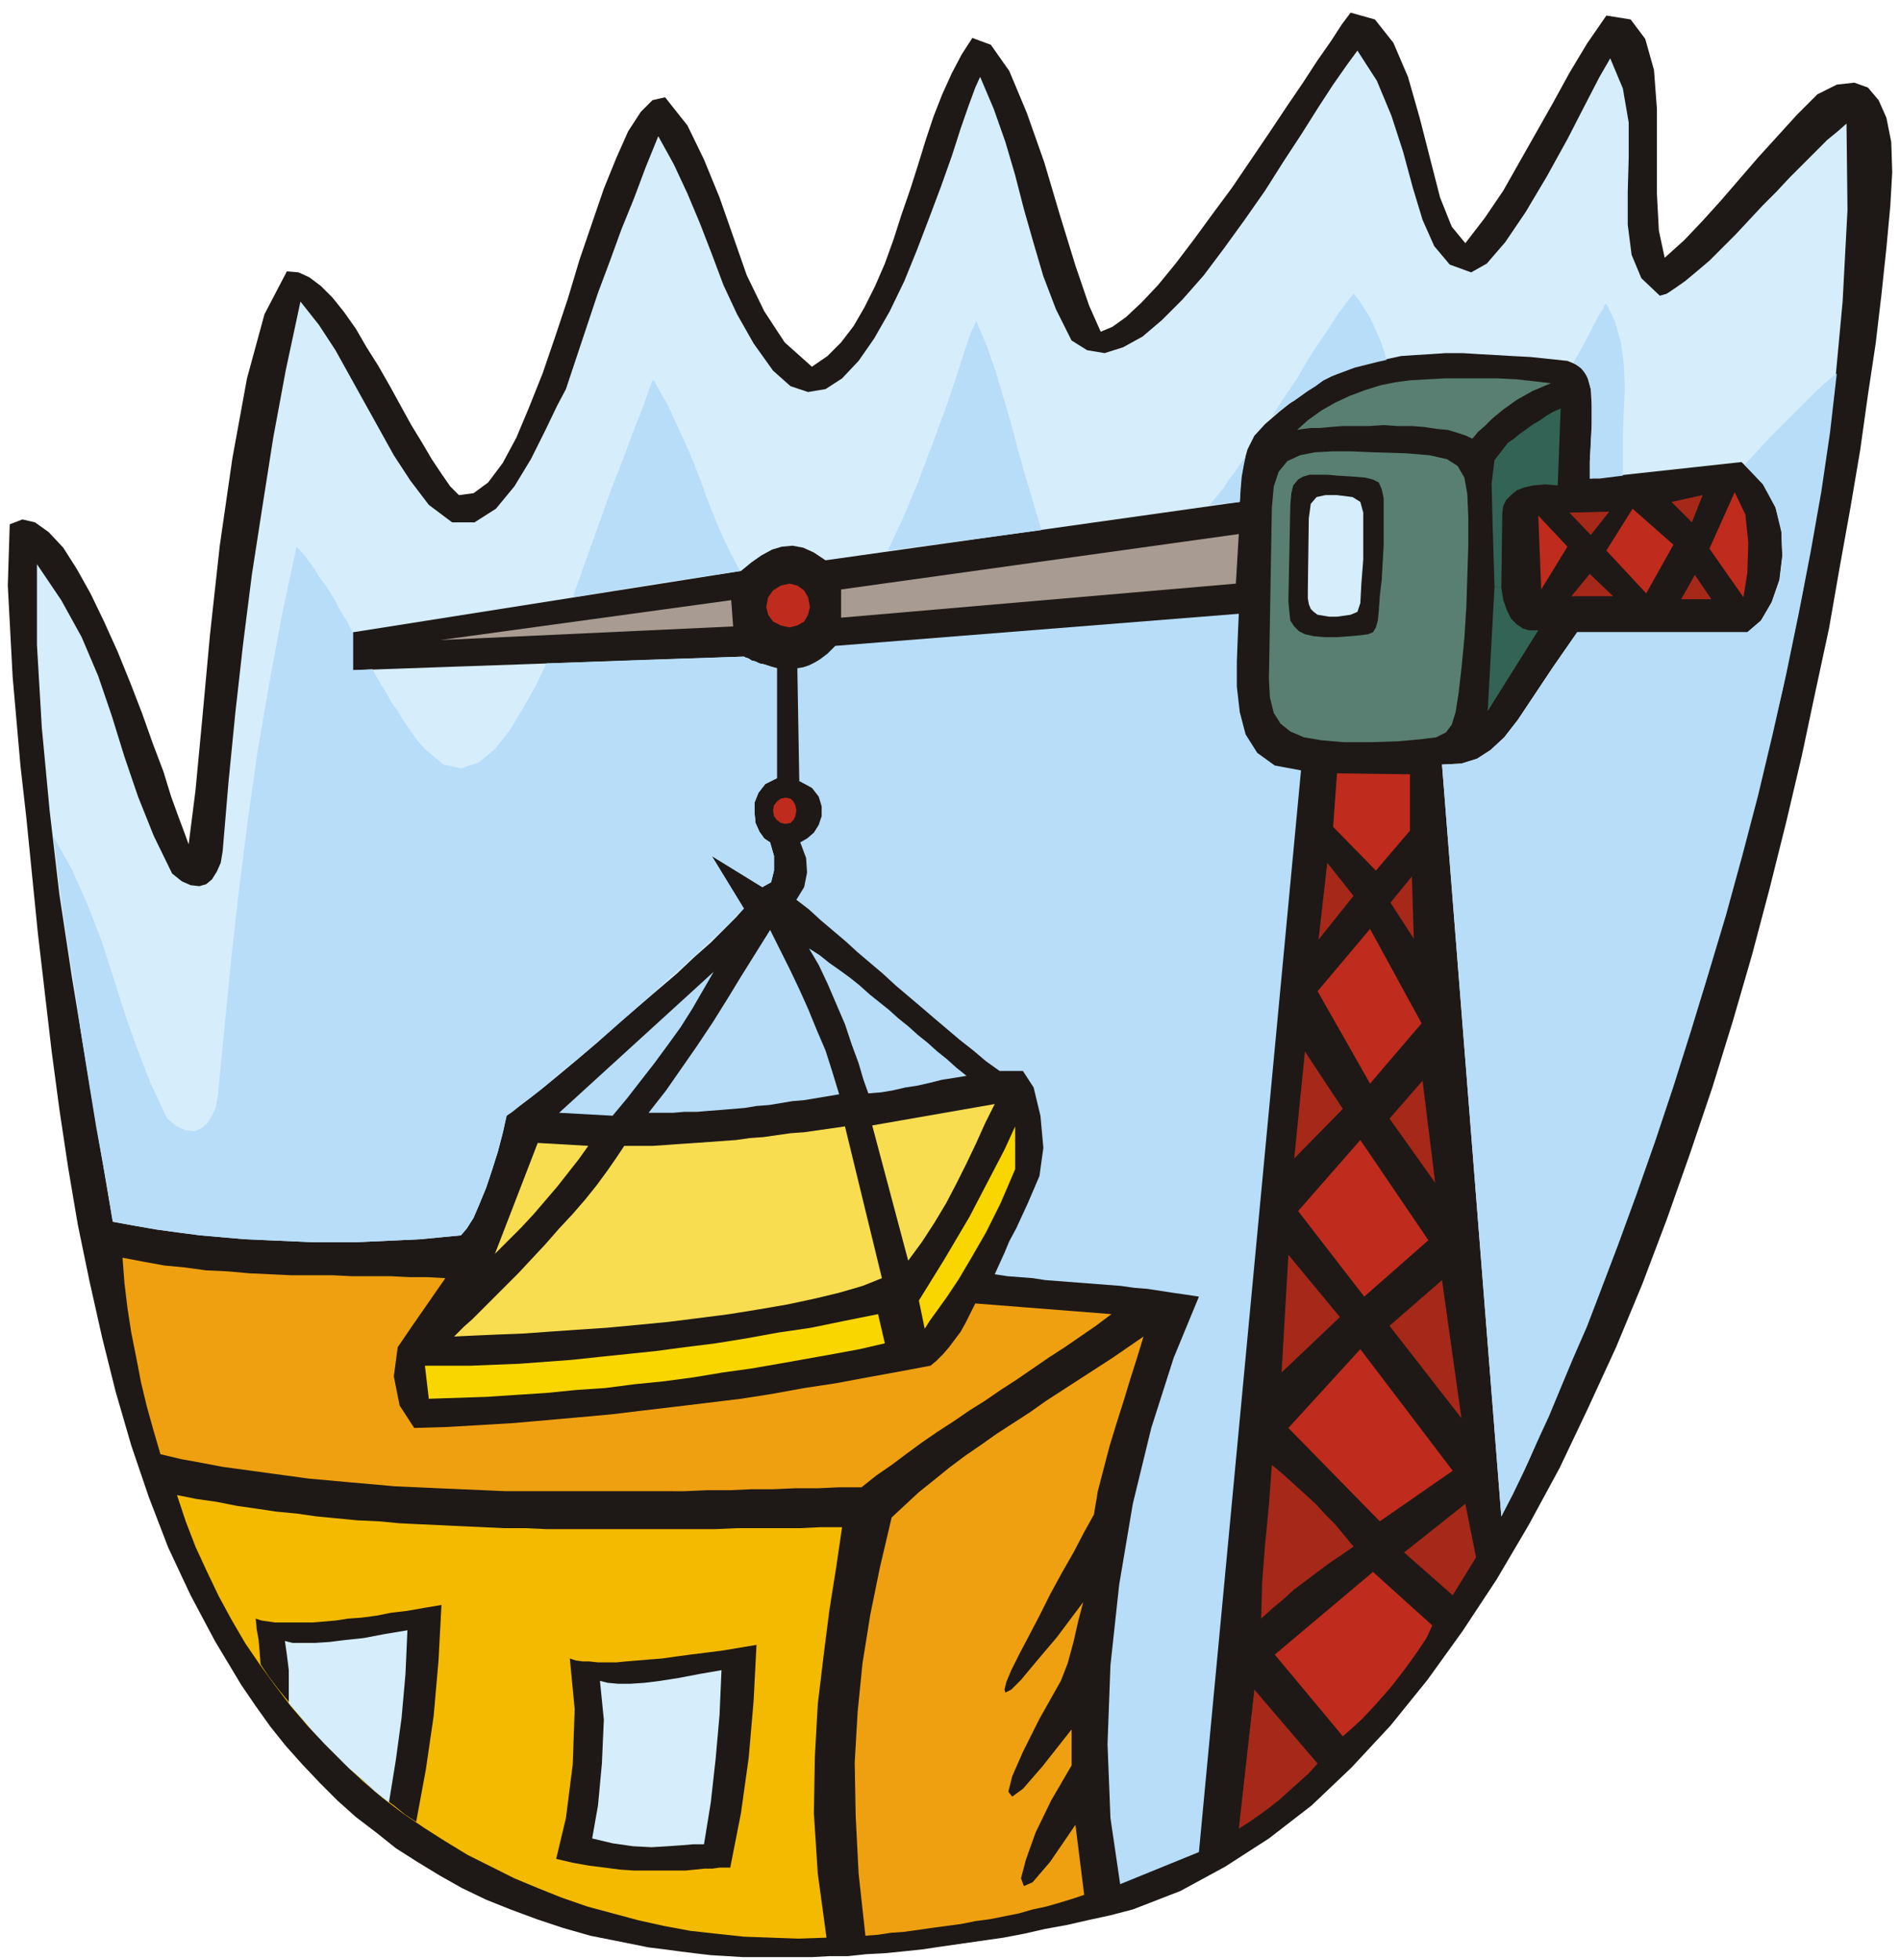 <svg xmlns="http://www.w3.org/2000/svg" fill-rule="evenodd" height="193.44" preserveAspectRatio="none" stroke-linecap="round" viewBox="0 0 1954 2015" width="1.954in"><style>.pen1{stroke:none}.brush2{fill:#1e1916}.brush3{fill:#d6edfc}.brush4{fill:#b7ddf9}.brush5{fill:#597f72}.brush6{fill:#336354}.brush7{fill:#bf2b1c}.brush8{fill:#a52819}.brush9{fill:#a89b91}.brush10{fill:#f9dd51}.brush11{fill:#f9d600}.brush12{fill:#efa011}</style><path class="pen1 brush2" d="m1507 250 20-26 19-28 17-30 17-30 17-30 17-31 18-30 20-29 25 4 15 20 9 32 3 40v87l2 38 6 28 20-18 19-20 19-21 19-22 19-22 20-22 20-22 21-21 20-10 18-2 14 5 11 13 8 18 5 25 1 31-2 35-4 43-5 47-6 51-8 53-8 57-10 59-11 61-11 63-14 65-14 66-16 68-17 68-18 68-20 69-21 68-23 68-24 68-25 66-27 65-29 63-29 61-32 59-33 56-35 53-36 50-38 47-40 43-41 39-44 34-45 29-46 25-49 19-23 6-23 5-22 5-22 4-22 5-21 4-21 3-21 3-21 3-20 3-19 2-20 2-19 1-19 2h-19l-18 1h-71l-16-1-17-1-17-2-16-2-15-2-16-2-15-3-15-3-15-3-15-3-14-4-14-4-27-9-27-10-25-10-25-12-23-13-23-14-22-14-20-16-21-16-19-17-18-18-18-19-17-19-16-20-15-21-15-22-27-45-25-47-23-49-20-52-18-53-16-55-14-56-13-58-12-58-10-59-9-60-8-60-7-60-7-60-6-60-6-60-6-53-8-91-5-94 2-63 13-5 13 3 14 10 15 16 14 22 14 25 14 29 14 31 13 32 12 31 11 31 11 29 8 26 8 22 6 16 4 11 7-55 7-74 8-87 10-91 13-90 15-82 18-66 23-44 12 1 11 5 12 9 12 12 12 15 12 17 11 19 12 19 12 21 11 20 11 20 11 18 10 17 10 15 9 13 9 9 15-2 15-11 15-20 14-26 13-31 14-35 13-38 13-39 12-40 13-38 12-35 13-32 12-27 13-20 12-12 13-3 23 29 17 35 16 39 14 40 14 40 18 37 21 32 28 25 16-11 14-14 13-17 11-19 11-22 10-23 9-25 8-25 9-26 8-25 8-26 8-24 9-23 10-22 10-19 11-17 19 7 19 27 18 43 18 51 16 54 16 52 14 41 12 27 12-5 14-10 16-15 17-18 18-22 19-25 19-26 20-27 19-28 19-28 18-27 17-25 15-23 14-20 11-17 9-12 25 7 19 24 15 35 12 42 11 43 10 39 12 30 14 17z"/><path class="pen1 brush3" d="m1513 280 16-9 19-22 21-31 22-37 21-38 18-35 15-29 11-19 13 31 6 35v36l-1 35v34l4 31 10 24 19 18 7-2 9-6 10-7 12-10 13-11 13-13 14-14 14-15 14-15 14-14 14-15 14-14 12-12 12-12 11-9 9-8 1 89-5 94-9 97-14 99-18 102-21 102-24 101-27 101-28 98-30 95-31 91-31 87-31 80-30 73-29 66-28 57-61-773 20-1 16-5 14-9 14-13 14-18 16-24 20-30 25-36h175l14-12 11-19 8-23 3-25-1-27-7-26-14-24-20-19-156 17v-18l1-19 1-20v-18l-1-17-4-14-8-10-12-5-19-2-19-2-19-1-17-1-18-1-16-1h-17l-15 1-16 1-15 1-14 3-14 3-14 3-13 5-13 5-12 6-26 17-19 15-15 13-11 12-7 14-4 14-3 18-1 22-426 60-12-8-11-5-11-2-11 1-10 3-11 6-10 7-11 9-399 63v39l402-14 2 1 3 1 3 2 4 1 4 2 5 1 6 2 7 2v113l-12 6-7 9-4 10v11l1 10 4 9 5 7 6 4 4 14v15l-3 12-9 5-52-32 33 54-8 9-12 12-14 14-17 15-18 17-20 17-21 18-21 18-20 18-20 17-18 15-17 14-14 11-12 9-8 6-4 3-4 18-5 19-6 19-6 18-7 17-6 14-7 11-6 7-21 2-21 2-21 1-22 1-22 1h-46l-23-1-23-1-23-1-23-2-23-2-23-3-22-3-23-4-22-4-14-82-14-84-14-85-13-86-10-86-8-85-5-85v-83l25 37 21 38 17 40 14 41 13 42 14 41 16 40 19 39 10 8 9 4 9 1 7-2 6-5 5-8 4-9 2-12 6-71 7-71 8-71 9-71 11-71 11-70 13-70 15-70 19 24 17 26 15 27 15 27 15 27 15 27 17 26 19 25 24 18h23l22-14 19-23 17-28 15-30 12-25 9-17 11-33 11-33 11-33 12-32 12-33 13-32 12-32 13-32 16 29 14 30 13 31 12 31 12 32 14 30 17 30 20 28 18 16 18 6 18-3 17-11 17-18 16-23 16-28 15-31 13-32 13-34 12-32 11-31 9-28 8-23 7-19 5-11 14 33 12 34 10 34 9 35 10 35 10 34 13 34 16 32 16 10 18 3 19-6 20-11 20-17 21-21 22-25 21-28 21-29 21-30 19-30 19-29 17-27 15-23 14-20 11-15 20 31 15 36 12 37 10 37 10 33 12 27 16 19 22 8z"/><path class="pen1 brush4" d="m1645 323 2-3 2-3 1-3 2-2 9 19 6 21 3 23 1 23-1 23-1 24v44l-24 3V323zm0 1007 19-50 19-52 19-54 19-57 18-57 18-59 18-60 17-62 16-61 15-63 14-62 13-63 12-62 11-62 9-61 7-61-10 8-10 9-11 11-12 12-13 13-13 13-13 14-13 14 19 20 13 24 6 25 1 26-3 25-8 22-11 18-14 12h-152v680zm-27-957 8-14 7-13 6-12 6-11v169h-10v-17l1-18 1-18v-34l-3-14-6-11-10-7zm27 277v680l-13 34-14 32-13 31-12 29-13 28-12 27-12 25-12 23-61-773 20-1 16-5 14-9 14-13 14-18 16-24 20-30 25-36h23zm-971 369V678l91-3 2 1 3 1 3 2 4 1 4 2 5 1 6 2 7 2v113l-12 6-7 9-4 10v11l1 10 4 9 5 7 6 4 4 14v15l-3 12-9 5-52-32 33 54-6 6-8 8-10 10-11 10-13 12-13 12-15 13-15 14zm0-419V394l13 23 11 24 11 24 10 25 9 25 10 25 11 24 12 23-87 13zm239-34 16-34 15-36 14-37 13-35 11-32 9-28 7-21 6-13 11 26 9 26 8 27 8 27 7 27 8 28 8 27 8 27-158 21zm331-47 5-6 5-6 5-6 4-7 5-6 4-6 5-7 4-6-2 10-2 11-1 12-1 14-31 3zm64-91 13-20 13-19 11-19 11-17 11-16 9-14 8-11 8-10 6 7 5 8 5 8 4 8 4 9 4 9 3 9 3 10-9 2-8 2-8 2-8 2-8 3-8 3-8 3-8 4-8 6-8 5-7 5-7 5-7 4-5 4-6 4-5 4zm-634-34v206l-85 14 10-28 10-28 10-28 10-28 11-28 10-27 11-28 10-28h1l1 1 1 1v1zm0 284-112 4-11 23-13 23-14 23-15 19-17 14-18 6-18-4-19-16-8-9-7-10-7-10-6-10-7-10-6-11-7-11-6-11-20 1v-38l-6-12-7-11-6-12-7-11-8-11-7-11-8-11-9-10-15 70-13 70-12 70-10 70-9 71-8 71-7 71-7 72-2 11-4 9-5 8-6 5-7 3-9-1-9-4-10-8-17-36-14-36-13-37-12-38-12-37-14-36-16-36-19-34 6 50 7 50 8 50 7 50 8 50 8 49 9 49 8 48 22 4 23 4 22 3 23 3 23 2 23 2 23 1 23 1 23 1h46l22-1 22-1 21-1 21-2 21-2 6-7 7-11 6-14 7-17 6-18 6-19 5-19 4-18 6-4 11-9 17-13 20-17 23-19 25-21 25-22 26-23V678z"/><path class="pen1 brush5" d="m1334 442 11-10 14-10 14-8 15-7 16-6 16-5 15-3 15-2 17-1 18-1h56l19 1 18 2 17 2-19 8-16 9-14 10-11 9-8 8-7 6-4 5-2 2-6-3-9-3-10-3-11-1-13-2-13-1h-15l-14-1-15 1h-27l-13 1-11 1h-9l-8 1-6 1z"/><path class="pen1 brush6" d="m1602 499-13-1-12 1-9 2-8 3-6 5-5 5-3 6-1 7-1 77-7-1-2-65-1-41 3-24 14-18 6-4 6-5 7-5 7-5 7-4 7-5 7-4 7-3-3 79z"/><path class="pen1 brush5" d="m1510 562-1 31-1 31-2 32-3 31-3 26-3 19-4 13-6 8-10 5-16 2-22 2-29 1h-28l-23-2-18-3-14-6-10-8-7-11-4-16-1-19 3-176 2-22 5-15 9-11 13-6 15-3 18-1h20l23 1 33 1 24 2 18 4 11 7 7 12 3 17 1 23v31z"/><path class="pen1 brush2" d="M1423 543v17l-1 18-1 18-2 17-1 15-1 10-2 7-3 5-5 2-7 1-11 1-14 1h-13l-11-1-9-2-6-3-5-5-4-6-1-9-1-11 2-99 1-12 2-8 5-6 5-3 7-2h18l11 1 16 1 12 1 8 2 6 3 3 7 2 9v31z"/><path class="pen1 brush3" d="M1402 550v25l-1 13-1 13-1 19-3 9-7 3-14 2h-8l-6-1-6-1-4-3-3-3-2-5-1-6v-8l1-74 2-15 6-7 9-2h12l16 2 8 5 3 11v23z"/><path class="pen1 brush7" d="m1793 614-35-50 26-58 11 23 3 29-1 31-4 25z"/><path class="pen1 brush8" d="m1740 537-21-21 32-7-11 28z"/><path class="pen1 brush7" d="m1721 560-28 50-41-44 27-43 42 37zm-109 2-27 44-3-76 30 32z"/><path class="pen1 brush9" d="m1271 600-406 35v-29l409-57-3 51z"/><path class="pen1 brush8" d="M1659 613h-43l19-23 24 23zm-45-86 41-1-19 24-22-23zm146 89h-31l14-25 17 25z"/><path class="pen1 brush6" d="m1582 648-52 83 7-128 7 1 2 13 4 11 4 8 6 6 6 4 6 2h10z"/><path class="pen1 brush9" d="m754 644-301 14 299-41 2 27z"/><path class="pen1 brush4" d="m1233 1904-81 33-10-68-3-76 3-81 9-83 14-83 19-78 23-72 26-63-13-2-14-2-13-2-13-2-13-1-14-2-13-1-13-1-13-1-13-1-13-1-13-1-13-2-13-1-13-1-13-2 5-11 5-11 5-12 7-13 6-13 6-13 6-14 6-14 4-29-3-33-7-29-11-17h-24l-14-10-13-11-14-11-13-11-13-11-14-12-13-11-13-11-13-12-13-11-13-11-12-11-13-11-13-11-12-11-13-10 8-13 3-15-1-15-6-16 7-4 7-6 5-8 3-9v-10l-3-10-7-9-13-7-2-116 6-1 6-2 6-3 5-3 4-3 4-3 4-4 4-4 415-33-1 23-1 26v26l3 26 6 23 12 19 18 13 27 5-105 1112z"/><path class="pen1 brush7" d="m1375 795 75 1v58l-35 41-44-45 4-55z"/><path class="pen1 brush8" d="m1392 921-36 45 9-79 27 34zm62 44-24-37 22-27 2 64z"/><path class="pen1 brush4" d="m863 1125-12 2-12 2-12 2-12 1-12 2-12 2-13 1-12 2-12 1-12 1-13 1-12 1h-13l-12 1h-25l18-23 16-23 16-23 16-24 15-24 14-23 15-24 15-24 10 20 10 20 10 21 9 20 9 22 9 21 7 22 7 23z"/><path class="pen1 brush7" d="m1462 1052-53 62-54-95 54-64 53 97z"/><path class="pen1 brush4" d="m893 1124-5-14-5-17-7-19-7-21-9-21-9-21-9-19-10-17 11 7 10 8 10 7 11 8 10 8 10 9 10 8 10 8 10 9 10 8 10 9 10 8 10 9 10 8 10 9 10 8-12 2-13 2-12 3-13 3-13 2-13 3-12 2-13 1zm-263 23-55-3 159-145-11 19-11 19-12 19-13 18-14 19-14 18-14 18-15 18z"/><path class="pen1 brush8" d="m1331 1191 11-110 39 59-50 51zm98-41 34-39 13 105-47-66z"/><path class="pen1 brush10" d="m934 1296-37-139 126-22-10 20-9 20-10 21-10 20-11 21-12 20-13 20-14 19zm-27 18-20 8-24 7-25 6-28 6-29 5-31 5-31 4-32 4-31 3-32 3-30 2-29 2-28 2-26 1-23 1-21 1 4-4 6-6 9-8 10-10 11-11 13-13 13-13 14-15 14-15 14-16 14-15 13-15 12-15 11-15 9-13 8-12h29l15-1 14-1 15-1 14-1 14-1 14-1 14-2 14-1 14-2 14-2 14-1 14-2 14-2 14-2 38 156z"/><path class="pen1 brush7" d="m1469 1275-66 58-68-88 64-73 70 103z"/><path class="pen1 brush10" d="m605 1178-10 14-11 14-11 14-12 14-12 14-13 14-13 13-14 14 44-114 52 3z"/><path class="pen1 brush11" d="m951 1366-6-29 13-21 13-21 13-22 13-22 12-23 12-23 12-23 11-24v44l-15 35-15 30-15 26-13 22-12 18-10 14-8 11-5 8z"/><path class="pen1 brush8" d="m1318 1411 7-121 53 64-60 57z"/><path class="pen1 brush12" d="m458 1314-34 49-15 22-4 30 6 30 15 23 34-1 34-2 34-2 34-3 34-3 33-3 33-4 34-4 33-4 33-4 32-5 33-6 33-5 32-6 33-6 32-6 6-5 7-7 6-7 6-8 6-8 5-9 5-10 5-10 140 11-16 12-16 11-16 11-17 11-16 11-16 11-17 11-16 11-16 10-16 11-17 11-16 11-15 11-16 12-16 11-15 12h-23l-22 1h-23l-23 1h-22l-23 1h-23l-23 1H520l-23-1-23-1-23-1-22-1-23-1-22-2-23-2-22-2-22-2-22-3-22-3-22-3-22-3-21-4-22-4-21-5-7-24-7-25-6-25-5-26-5-25-4-26-3-25-2-26 21 4 22 4 21 2 22 3 22 1 22 2 22 1 21 1h43l20 1h40l20 1h18l18 1z"/><path class="pen1 brush8" d="m1503 1458-74-95 54-47 20 142z"/><path class="pen1 brush11" d="m910 1381-26 6-27 5-28 5-28 5-29 5-29 4-30 5-30 4-30 3-31 4-30 2-30 3-31 2-30 2-30 1-30 1-4-34h47l25-1 25-1 27-2 27-2 28-3 29-3 29-3 30-4 32-4 31-5 33-6 34-5 34-7 35-7 7 30z"/><path class="pen1 brush12" d="m1114 1647-5 19-5 22-6 22-7 18-22 39-17 34-11 25-4 16 4 5 11-8 20-23 30-38v37l-21 36-16 33-10 28-5 19 3 8 9-4 18-21 26-38 9 72-12 4-13 4-14 4-14 3-14 4-15 3-15 3-15 2-15 3-15 2-15 2-14 2-14 2-14 1-13 2-13 1-7-64-3-59-1-55 3-52 5-50 8-50 10-49 12-51 14-13 14-13 15-12 16-13 16-12 16-11 17-12 17-11 17-11 17-12 17-11 17-11 17-11 17-11 16-11 16-11-7 23-7 22-7 23-7 22-7 23-6 23-6 23-4 24-10 18-11 21-12 21-12 22-11 22-11 21-10 19-8 16-5 12-2 8 1 3 6-3 10-10 15-18 22-26 27-36z"/><path class="pen1 brush7" d="m1325 1468 74-81 95 125-75 52-94-96z"/><path class="pen1 brush8" d="m1392 1590-13 9-12 8-12 9-12 9-12 9-11 10-12 10-11 10 1-37 3-39 4-41 3-41 12 10 11 10 11 10 11 10 10 11 10 10 10 12 9 11z"/><path class="pen1" style="fill:#f4ba00" d="m866 1570-6 41-7 44-6 47-6 50-3 54-1 58 4 62 9 66-29 1-28-1-28-1-28-3-27-3-27-5-27-6-26-7-26-7-26-9-25-10-24-10-24-12-24-12-23-14-22-14-22-15-21-16-20-17-19-18-19-19-18-19-18-21-16-21-16-22-15-22-14-24-13-24-12-25-12-26-10-26-9-27 20 4 21 3 20 4 21 3 20 3 21 2 21 3 21 2 21 2 22 1 21 2 21 1 22 1 21 1 22 1 21 1h22l22 1h174l22-1h65l21-1h22z"/><path class="pen1 brush2" d="m268 1711-1-13-1-12-2-11-1-11 6 2 7 1 7 1h38l12-1 12-1 13-2 14-1 15-2 15-3 17-2 17-3 18-3-3 57-5 57-8 55-10 54-12-8-11-9-11-8-11-9-11-10-10-9-11-10-10-10-10-10-9-11-10-11-9-11-9-11-9-11-9-12-8-12z"/><path class="pen1 brush3" d="M297 1751v-34l-2-16-2-14 8 2h23l15-1 16-2 19-2 21-4 24-4-2 45-4 45-6 44-7 43-14-11-13-12-14-12-13-13-13-13-12-13-12-14-12-14z"/><path class="pen1 brush8" d="m1494 1640-50-44 63-50 11 55-24 39z"/><path class="pen1 brush7" d="m1381 1785-70-84 101-85 61 55-6 13-10 15-13 18-14 18-15 17-14 15-12 11-8 7z"/><path class="pen1 brush8" d="m1355 1813-9 10-10 9-10 9-10 9-10 8-11 8-10 7-11 7 16-143 65 76z"/><path class="pen1 brush2" d="m572 1911 10-42 7-55 2-57-5-52 6 2 7 1h7l9 1h19l10-1 12-1 12-1 13-1 14-2 15-2 16-2 16-2 18-3 18-3-3 58-5 58-8 57-11 56h-11l-7 1h-8l-10 1-10 1h-53l-15-1-15-2-16-2-17-3-17-4z"/><path class="pen1 brush3" d="m609 1890 6-34 4-43 2-45-4-40 8 2 11 1h12l15-1 16-2 19-3 21-4 23-4-2 46-4 45-5 45-7 43h-11l-12 1-14 1-17 1-19-1-21-3-21-5z"/><path class="pen1 brush7" d="m812 600 8 2 7 5 4 7 2 10-2 8-4 7-7 4-8 2-9-2-8-4-5-7-2-8 2-10 5-7 8-5 9-2zm-4 220 5 1 3 3 2 4 1 5-1 6-2 4-3 3-5 1-5-1-4-3-3-4-1-6 1-5 3-4 4-3 5-1z"/></svg>
